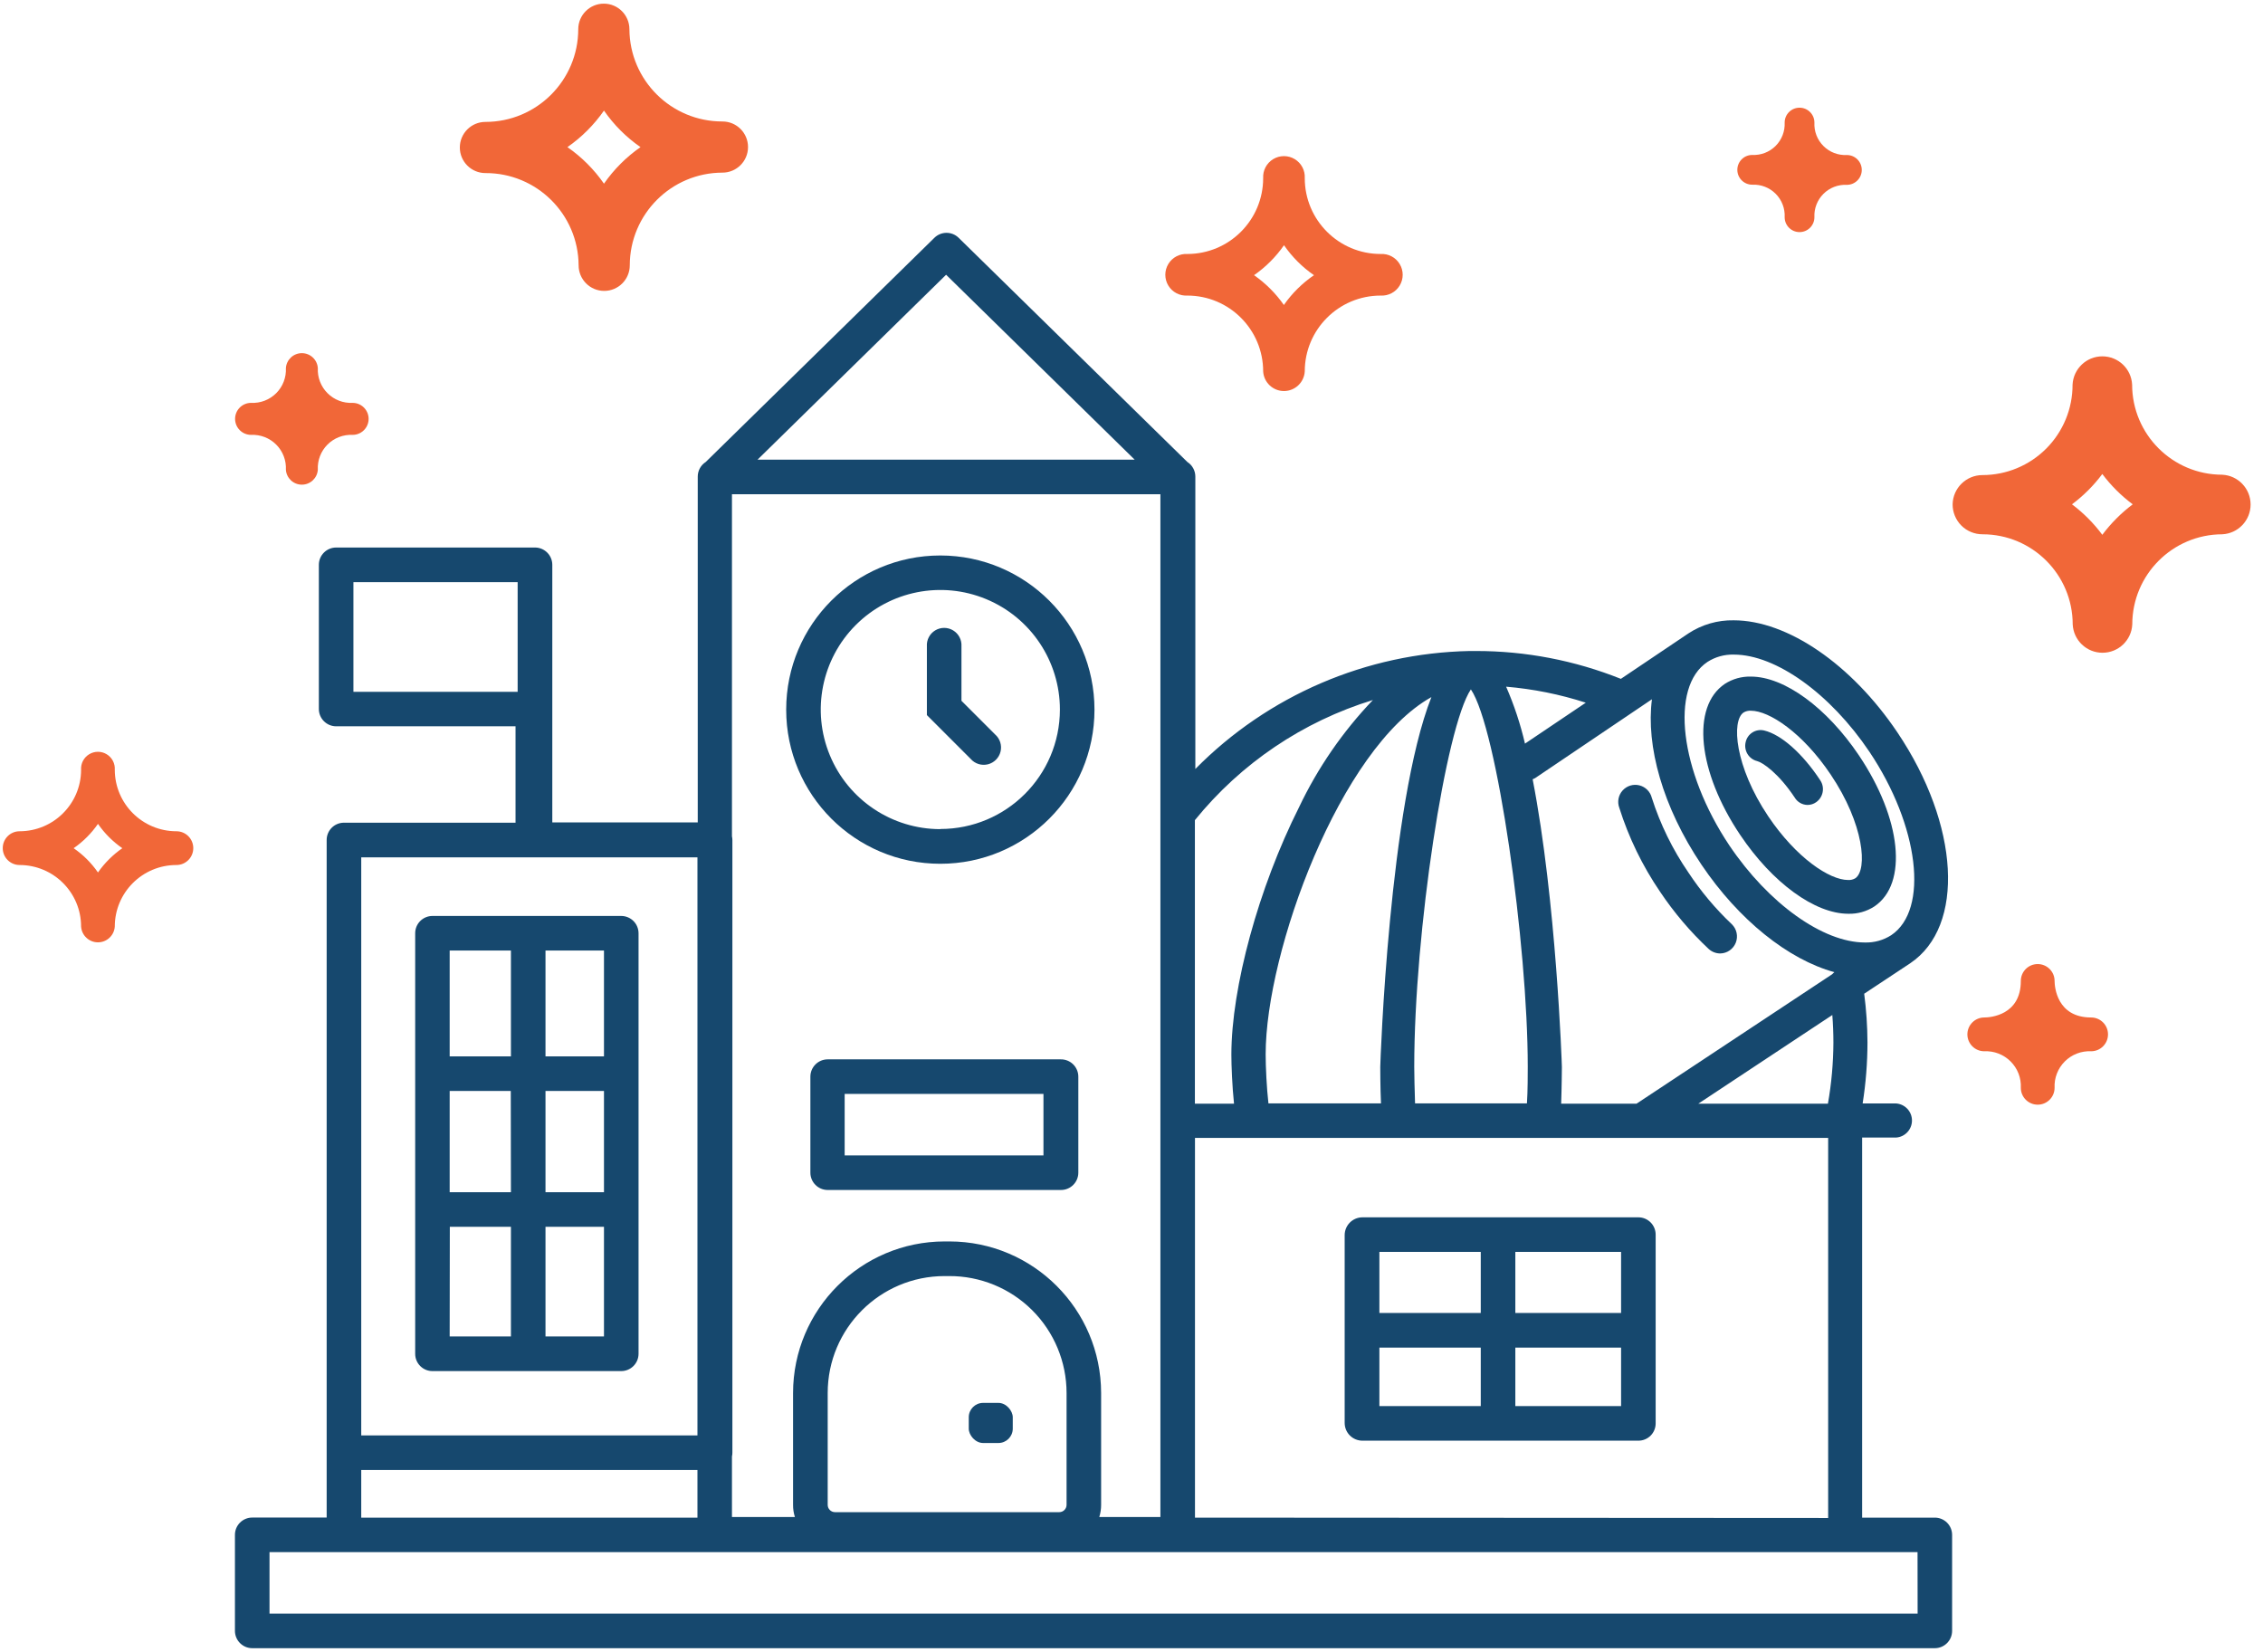 <svg width="137" height="100" viewBox="0 0 137 100" fill="none" xmlns="http://www.w3.org/2000/svg">
<path d="M102.21 52.814C101.256 51.424 100.511 49.902 99.998 48.297C99.906 47.926 99.617 47.637 99.247 47.544C98.877 47.451 98.486 47.571 98.231 47.855C97.975 48.138 97.898 48.54 98.029 48.898C98.599 50.705 99.431 52.418 100.498 53.983C101.343 55.246 102.33 56.408 103.44 57.447C103.632 57.623 103.883 57.721 104.144 57.721C104.56 57.714 104.93 57.456 105.083 57.069C105.236 56.682 105.141 56.242 104.843 55.952C103.847 55.011 102.964 53.958 102.21 52.814V52.814Z" fill="#16486E"/>
<path fill-rule="evenodd" clip-rule="evenodd" d="M104.418 41.402C104.888 41.1 105.439 40.945 105.998 40.96C108.02 40.96 110.591 42.836 112.538 45.73C115.117 49.566 115.52 53.5 113.471 54.876C113.003 55.179 112.454 55.334 111.896 55.318C109.869 55.318 107.299 53.447 105.352 50.548C102.772 46.712 102.374 42.783 104.418 41.402ZM111.878 53.274C112.033 53.285 112.188 53.248 112.321 53.168C113.069 52.655 112.856 49.898 110.825 46.885C109.122 44.354 107.108 43.026 105.998 43.026C105.843 43.016 105.688 43.053 105.555 43.133C104.808 43.637 105.02 46.398 107.046 49.416C108.75 51.947 110.768 53.274 111.878 53.274Z" fill="#16486E"/>
<path d="M106.794 44.221C106.552 44.165 106.297 44.209 106.087 44.343C105.877 44.477 105.73 44.69 105.679 44.934C105.56 45.44 105.869 45.949 106.374 46.075C106.692 46.151 107.662 46.792 108.653 48.288C108.817 48.559 109.11 48.727 109.427 48.73C109.612 48.73 109.793 48.673 109.945 48.566C110.376 48.267 110.489 47.676 110.197 47.239C109.135 45.624 107.834 44.465 106.794 44.221Z" fill="#16486E"/>
<path fill-rule="evenodd" clip-rule="evenodd" d="M37.608 55.451H26.179C25.901 55.451 25.635 55.562 25.439 55.759C25.243 55.955 25.134 56.222 25.135 56.5V81.96C25.135 82.537 25.602 83.004 26.179 83.004H37.608C38.186 83.004 38.655 82.537 38.657 81.96V56.5C38.657 56.222 38.547 55.955 38.35 55.758C38.153 55.562 37.886 55.451 37.608 55.451ZM36.564 63.951H33.024V57.544H36.564V63.951ZM36.564 66.044H33.024V72.177H36.564V66.044ZM30.931 72.177H27.223V66.044H30.922L30.931 72.177ZM30.931 63.951V57.544H27.223V63.951H30.931ZM27.232 74.27H30.931V80.907H27.223L27.232 74.27ZM33.024 74.27V80.907H36.564V74.27H33.024Z" fill="#16486E"/>
<path fill-rule="evenodd" clip-rule="evenodd" d="M50.108 64.132H64.215C64.496 64.128 64.767 64.236 64.968 64.433C65.168 64.63 65.281 64.9 65.281 65.181V70.991C65.281 71.57 64.811 72.04 64.232 72.04H50.108C49.529 72.04 49.06 71.57 49.06 70.991V65.181C49.06 64.602 49.529 64.132 50.108 64.132ZM51.135 69.947H63.17V66.225H51.135V69.947Z" fill="#16486E"/>
<path d="M58.206 42.425V39.129C58.231 38.738 58.037 38.367 57.703 38.164C57.369 37.961 56.95 37.961 56.615 38.164C56.281 38.367 56.087 38.738 56.113 39.129V43.292L58.768 45.947C59.026 46.24 59.426 46.364 59.805 46.271C60.184 46.177 60.48 45.88 60.572 45.501C60.665 45.122 60.539 44.722 60.246 44.465L58.206 42.425Z" fill="#16486E"/>
<path fill-rule="evenodd" clip-rule="evenodd" d="M47.595 42.96C47.595 37.806 51.773 33.628 56.927 33.628C62.079 33.633 66.254 37.809 66.259 42.96C66.259 48.114 62.081 52.292 56.927 52.292C51.773 52.292 47.595 48.114 47.595 42.96ZM50.239 45.725C51.359 48.431 53.999 50.195 56.927 50.195V50.186C60.92 50.186 64.159 46.953 64.166 42.96C64.168 40.032 62.405 37.391 59.7 36.269C56.995 35.147 53.881 35.766 51.81 37.836C49.739 39.906 49.118 43.02 50.239 45.725Z" fill="#16486E"/>
<rect x="58.648" y="84.929" width="2.664" height="2.429" rx="0.87" fill="#16486E"/>
<path fill-rule="evenodd" clip-rule="evenodd" d="M112.732 91.876H117.131C117.408 91.875 117.675 91.984 117.872 92.18C118.069 92.376 118.179 92.643 118.179 92.92V98.734C118.177 99.312 117.708 99.779 117.131 99.779H15.272C14.695 99.779 14.226 99.312 14.223 98.734V92.92C14.222 92.642 14.332 92.374 14.529 92.177C14.726 91.981 14.993 91.87 15.272 91.872H19.776V85.942V50.849C19.776 50.572 19.887 50.307 20.082 50.111C20.278 49.915 20.544 49.805 20.821 49.805H31.21V43.969H20.352C19.773 43.969 19.303 43.499 19.303 42.92V34.19C19.305 33.613 19.774 33.146 20.352 33.146H32.387C32.965 33.146 33.433 33.613 33.436 34.19V42.885V49.788H42.241V28.854C42.24 28.496 42.422 28.162 42.723 27.969L56.569 14.394C56.976 13.996 57.626 13.996 58.033 14.394L71.883 27.969C72.184 28.162 72.366 28.496 72.365 28.854V46.553C76.758 42.1 82.717 39.537 88.971 39.411H89.011H89.046H89.241H89.294C89.313 39.409 89.333 39.409 89.352 39.411C92.357 39.408 95.336 39.981 98.126 41.097L102.21 38.349C103.024 37.812 103.983 37.534 104.958 37.553C108.206 37.553 112.095 40.217 114.865 44.336C118.631 49.934 118.976 56.075 115.644 58.314L112.856 60.159C112.985 61.136 113.051 62.121 113.055 63.106C113.054 64.343 112.956 65.579 112.763 66.801H114.781C115.325 66.837 115.749 67.288 115.749 67.834C115.749 68.38 115.325 68.832 114.781 68.867H112.732V91.876ZM72.343 68.889V91.876L110.675 91.898V68.889H73.856H72.343ZM102.816 66.814L110.927 61.447C110.971 62.004 110.993 62.562 110.993 63.119C110.987 64.358 110.876 65.594 110.661 66.814H102.816ZM104.967 39.628C104.402 39.612 103.845 39.766 103.369 40.071C101.082 41.593 101.692 46.699 104.697 51.186C107.064 54.699 110.361 57.057 112.896 57.057C113.461 57.074 114.018 56.92 114.493 56.615C116.794 55.075 116.179 49.987 113.166 45.5C110.799 41.987 107.507 39.628 104.967 39.628ZM100.007 42.332C99.639 45.164 100.657 48.854 102.998 52.336C105.259 55.695 108.259 58.088 111.051 58.854C111.033 58.872 111.014 58.888 110.995 58.904L110.995 58.904C110.966 58.929 110.938 58.953 110.914 58.982L99.077 66.814H94.511C94.546 65.863 94.555 64.602 94.555 64.602C94.555 64.442 94.215 54.513 92.785 47.177C92.834 47.157 92.881 47.135 92.927 47.111L100.007 42.332ZM92.321 45.018L96.002 42.54C94.437 42.034 92.819 41.709 91.179 41.571C91.664 42.682 92.046 43.836 92.321 45.018ZM89.046 41.734C90.635 44.075 92.489 57.19 92.489 64.584C92.489 64.956 92.489 66.093 92.44 66.796H85.666C85.639 66.075 85.617 64.938 85.617 64.584C85.617 56.407 87.529 43.987 89.046 41.734ZM86.656 42.202L86.657 42.199H86.662L86.656 42.202ZM76.622 63.832C76.617 57.608 81.123 45.291 86.656 42.202C84.091 48.704 83.56 64.385 83.56 64.584C83.56 64.584 83.56 65.863 83.604 66.796H76.79C76.684 65.88 76.622 64.584 76.622 63.832ZM83.117 42.376L83.115 42.378C78.879 43.676 75.127 46.208 72.338 49.65V66.814H74.706C74.595 65.757 74.546 64.491 74.546 63.849C74.546 59.779 76.192 53.743 78.639 48.876C79.775 46.485 81.286 44.291 83.115 42.378L83.122 42.376H83.117ZM68.692 27.827L57.276 16.633L45.861 27.827H68.692ZM44.312 88.172C44.33 88.097 44.339 88.02 44.338 87.942V50.854C44.338 50.778 44.329 50.702 44.312 50.628V29.92H70.25V91.836H66.551C66.624 91.598 66.661 91.351 66.661 91.102V84.332C66.654 79.265 62.547 75.16 57.48 75.155H57.188C52.122 75.16 48.016 79.266 48.011 84.332V91.102C48.009 91.351 48.046 91.599 48.122 91.836H44.312V88.172ZM64.569 91.102V84.332C64.569 82.45 63.819 80.645 62.486 79.316C61.152 77.988 59.345 77.245 57.462 77.252H57.188C53.278 77.252 50.108 80.422 50.108 84.332V91.102C50.108 91.346 50.306 91.544 50.551 91.544H64.126C64.37 91.544 64.569 91.346 64.569 91.102ZM21.396 41.88V35.243H31.338V41.88H21.396ZM42.223 51.903H21.869V86.898H42.223V51.903ZM21.869 88.991H42.223V91.876H21.869V88.991ZM16.316 97.686H116.091L116.086 93.965H16.316V97.686Z" fill="#16486E"/>
<path fill-rule="evenodd" clip-rule="evenodd" d="M81.405 86.142C81.405 86.428 81.519 86.702 81.721 86.904C81.924 87.105 82.199 87.218 82.484 87.217H99.184C99.461 87.218 99.728 87.109 99.925 86.913C100.122 86.717 100.232 86.45 100.232 86.173V74.743C100.232 74.164 99.763 73.695 99.184 73.695H82.484C81.888 73.695 81.405 74.178 81.405 74.775V86.142ZM89.644 85.124H83.507V81.584H89.644V85.124ZM83.507 79.487H89.644V75.788H83.507V79.487ZM98.139 85.124H91.737V81.584H98.139V85.124ZM91.737 79.487H98.139V75.788H91.737V79.487Z" fill="#16486E"/>
<path fill-rule="evenodd" clip-rule="evenodd" d="M36.577 17.611C35.722 17.611 35.029 16.917 35.029 16.062C35.009 12.963 32.486 10.466 29.387 10.478C28.532 10.478 27.838 9.784 27.838 8.929C27.838 8.074 28.532 7.38 29.387 7.38C32.487 7.38 35.002 4.87 35.007 1.77C35.007 0.915 35.7 0.221 36.555 0.221C37.411 0.221 38.104 0.915 38.104 1.77C38.123 4.865 40.642 7.361 43.737 7.354C44.592 7.354 45.285 8.047 45.285 8.903C45.285 9.758 44.592 10.451 43.737 10.451C40.64 10.456 38.131 12.965 38.126 16.062C38.126 16.917 37.433 17.611 36.577 17.611ZM38.776 8.907C37.912 8.309 37.163 7.559 36.564 6.695C35.964 7.558 35.215 8.307 34.352 8.907C35.215 9.506 35.965 10.256 36.564 11.119C37.164 10.256 37.913 9.507 38.776 8.907Z" fill="#F16738"/>
<path d="M106.077 11.181C106.607 11.156 107.122 11.355 107.496 11.73C107.871 12.105 108.069 12.621 108.042 13.151C108.042 13.648 108.445 14.051 108.942 14.051C109.44 14.051 109.843 13.648 109.843 13.151C109.817 12.622 110.016 12.108 110.39 11.735C110.765 11.361 111.279 11.164 111.808 11.19C112.306 11.19 112.71 10.786 112.71 10.288C112.71 9.789 112.306 9.385 111.808 9.385C111.279 9.412 110.763 9.214 110.389 8.839C110.014 8.465 109.816 7.949 109.843 7.42C109.843 6.923 109.44 6.52 108.942 6.52C108.445 6.52 108.042 6.923 108.042 7.42C108.066 7.948 107.867 8.462 107.493 8.835C107.119 9.208 106.605 9.406 106.077 9.381C105.58 9.381 105.177 9.784 105.177 10.281C105.177 10.778 105.58 11.181 106.077 11.181V11.181Z" fill="#F16738"/>
<path d="M21.347 24.389C20.78 24.417 20.228 24.204 19.827 23.803C19.426 23.402 19.213 22.85 19.241 22.283C19.207 21.774 18.784 21.379 18.274 21.379C17.765 21.379 17.342 21.774 17.308 22.283C17.336 22.85 17.123 23.402 16.722 23.803C16.32 24.204 15.768 24.417 15.201 24.389C14.666 24.389 14.232 24.823 14.232 25.358C14.232 25.893 14.666 26.327 15.201 26.327C15.768 26.3 16.321 26.514 16.722 26.916C17.123 27.318 17.336 27.871 17.308 28.438C17.342 28.947 17.765 29.341 18.274 29.341C18.784 29.341 19.207 28.947 19.241 28.438C19.212 27.87 19.424 27.317 19.825 26.915C20.227 26.512 20.78 26.299 21.347 26.327C21.694 26.327 22.013 26.142 22.186 25.843C22.36 25.543 22.36 25.174 22.186 24.874C22.013 24.574 21.694 24.389 21.347 24.389V24.389Z" fill="#F16738"/>
<path d="M126.595 61.597C124.52 61.597 124.383 59.739 124.383 59.385C124.383 58.82 123.925 58.363 123.361 58.363C122.796 58.363 122.339 58.82 122.339 59.385C122.339 61.469 120.48 61.597 120.126 61.597C119.562 61.597 119.104 62.055 119.104 62.619C119.104 63.184 119.562 63.642 120.126 63.642C120.721 63.614 121.3 63.837 121.721 64.259C122.143 64.68 122.367 65.259 122.339 65.854C122.339 66.418 122.796 66.876 123.361 66.876C123.925 66.876 124.383 66.418 124.383 65.854C124.355 65.259 124.579 64.68 125 64.259C125.421 63.837 126 63.614 126.595 63.642C127.16 63.642 127.617 63.184 127.617 62.619C127.617 62.055 127.16 61.597 126.595 61.597V61.597Z" fill="#F16738"/>
<path fill-rule="evenodd" clip-rule="evenodd" d="M78.989 10.787C78.991 13.322 81.047 15.376 83.582 15.376C84.049 15.348 84.494 15.582 84.736 15.983C84.978 16.384 84.978 16.886 84.736 17.287C84.494 17.688 84.049 17.921 83.582 17.894C81.045 17.894 78.989 19.95 78.989 22.486C78.949 23.153 78.397 23.673 77.73 23.673C77.063 23.673 76.511 23.153 76.471 22.486C76.471 19.952 74.418 17.896 71.883 17.894C71.415 17.921 70.971 17.688 70.729 17.287C70.487 16.886 70.487 16.384 70.729 15.983C70.971 15.582 71.415 15.348 71.883 15.376C74.416 15.373 76.469 13.32 76.471 10.787C76.444 10.32 76.677 9.875 77.078 9.633C77.479 9.391 77.981 9.391 78.382 9.633C78.783 9.875 79.017 10.32 78.989 10.787ZM75.918 16.659C76.625 17.152 77.24 17.766 77.732 18.473V18.451C78.225 17.75 78.839 17.143 79.546 16.659C78.836 16.17 78.222 15.555 77.732 14.845C77.241 15.553 76.626 16.168 75.918 16.659Z" fill="#F16738"/>
<path fill-rule="evenodd" clip-rule="evenodd" d="M6.949 46.602C6.954 48.658 8.623 50.323 10.679 50.323C11.244 50.323 11.701 50.78 11.701 51.345C11.701 51.909 11.244 52.367 10.679 52.367C8.621 52.367 6.951 54.034 6.949 56.093C6.914 56.63 6.468 57.048 5.929 57.048C5.391 57.048 4.945 56.63 4.909 56.093C4.909 54.037 3.244 52.37 1.188 52.367C0.623 52.367 0.166 51.909 0.166 51.345C0.166 50.78 0.623 50.323 1.188 50.323C3.242 50.32 4.907 48.656 4.909 46.602C4.884 46.221 5.073 45.858 5.399 45.661C5.725 45.463 6.134 45.463 6.459 45.661C6.785 45.858 6.974 46.221 6.949 46.602ZM4.458 51.349C5.034 51.745 5.534 52.243 5.931 52.818C6.331 52.245 6.83 51.748 7.405 51.349C6.829 50.951 6.33 50.452 5.931 49.876C5.533 50.452 5.034 50.951 4.458 51.349Z" fill="#F16738"/>
<path fill-rule="evenodd" clip-rule="evenodd" d="M118.737 31.815C118.398 31.474 118.208 31.012 118.21 30.531C118.23 29.546 119.035 28.759 120.02 28.761C121.469 28.759 122.857 28.181 123.88 27.154C124.902 26.128 125.475 24.737 125.471 23.288C125.519 22.327 126.312 21.572 127.274 21.572C128.237 21.572 129.03 22.327 129.077 23.288C129.082 26.298 131.523 28.737 134.533 28.739C135.494 28.787 136.249 29.58 136.249 30.542C136.249 31.505 135.494 32.298 134.533 32.345C131.525 32.353 129.089 34.792 129.086 37.801C129.039 38.762 128.246 39.517 127.283 39.517C126.321 39.517 125.528 38.762 125.48 37.801C125.478 34.787 123.034 32.345 120.02 32.345C119.539 32.346 119.077 32.156 118.737 31.815ZM127.272 28.695C126.752 29.392 126.133 30.011 125.436 30.531C126.133 31.055 126.752 31.676 127.272 32.376C127.795 31.677 128.415 31.056 129.113 30.531C128.414 30.011 127.794 29.392 127.272 28.695Z" fill="#F16738"/>
</svg>
